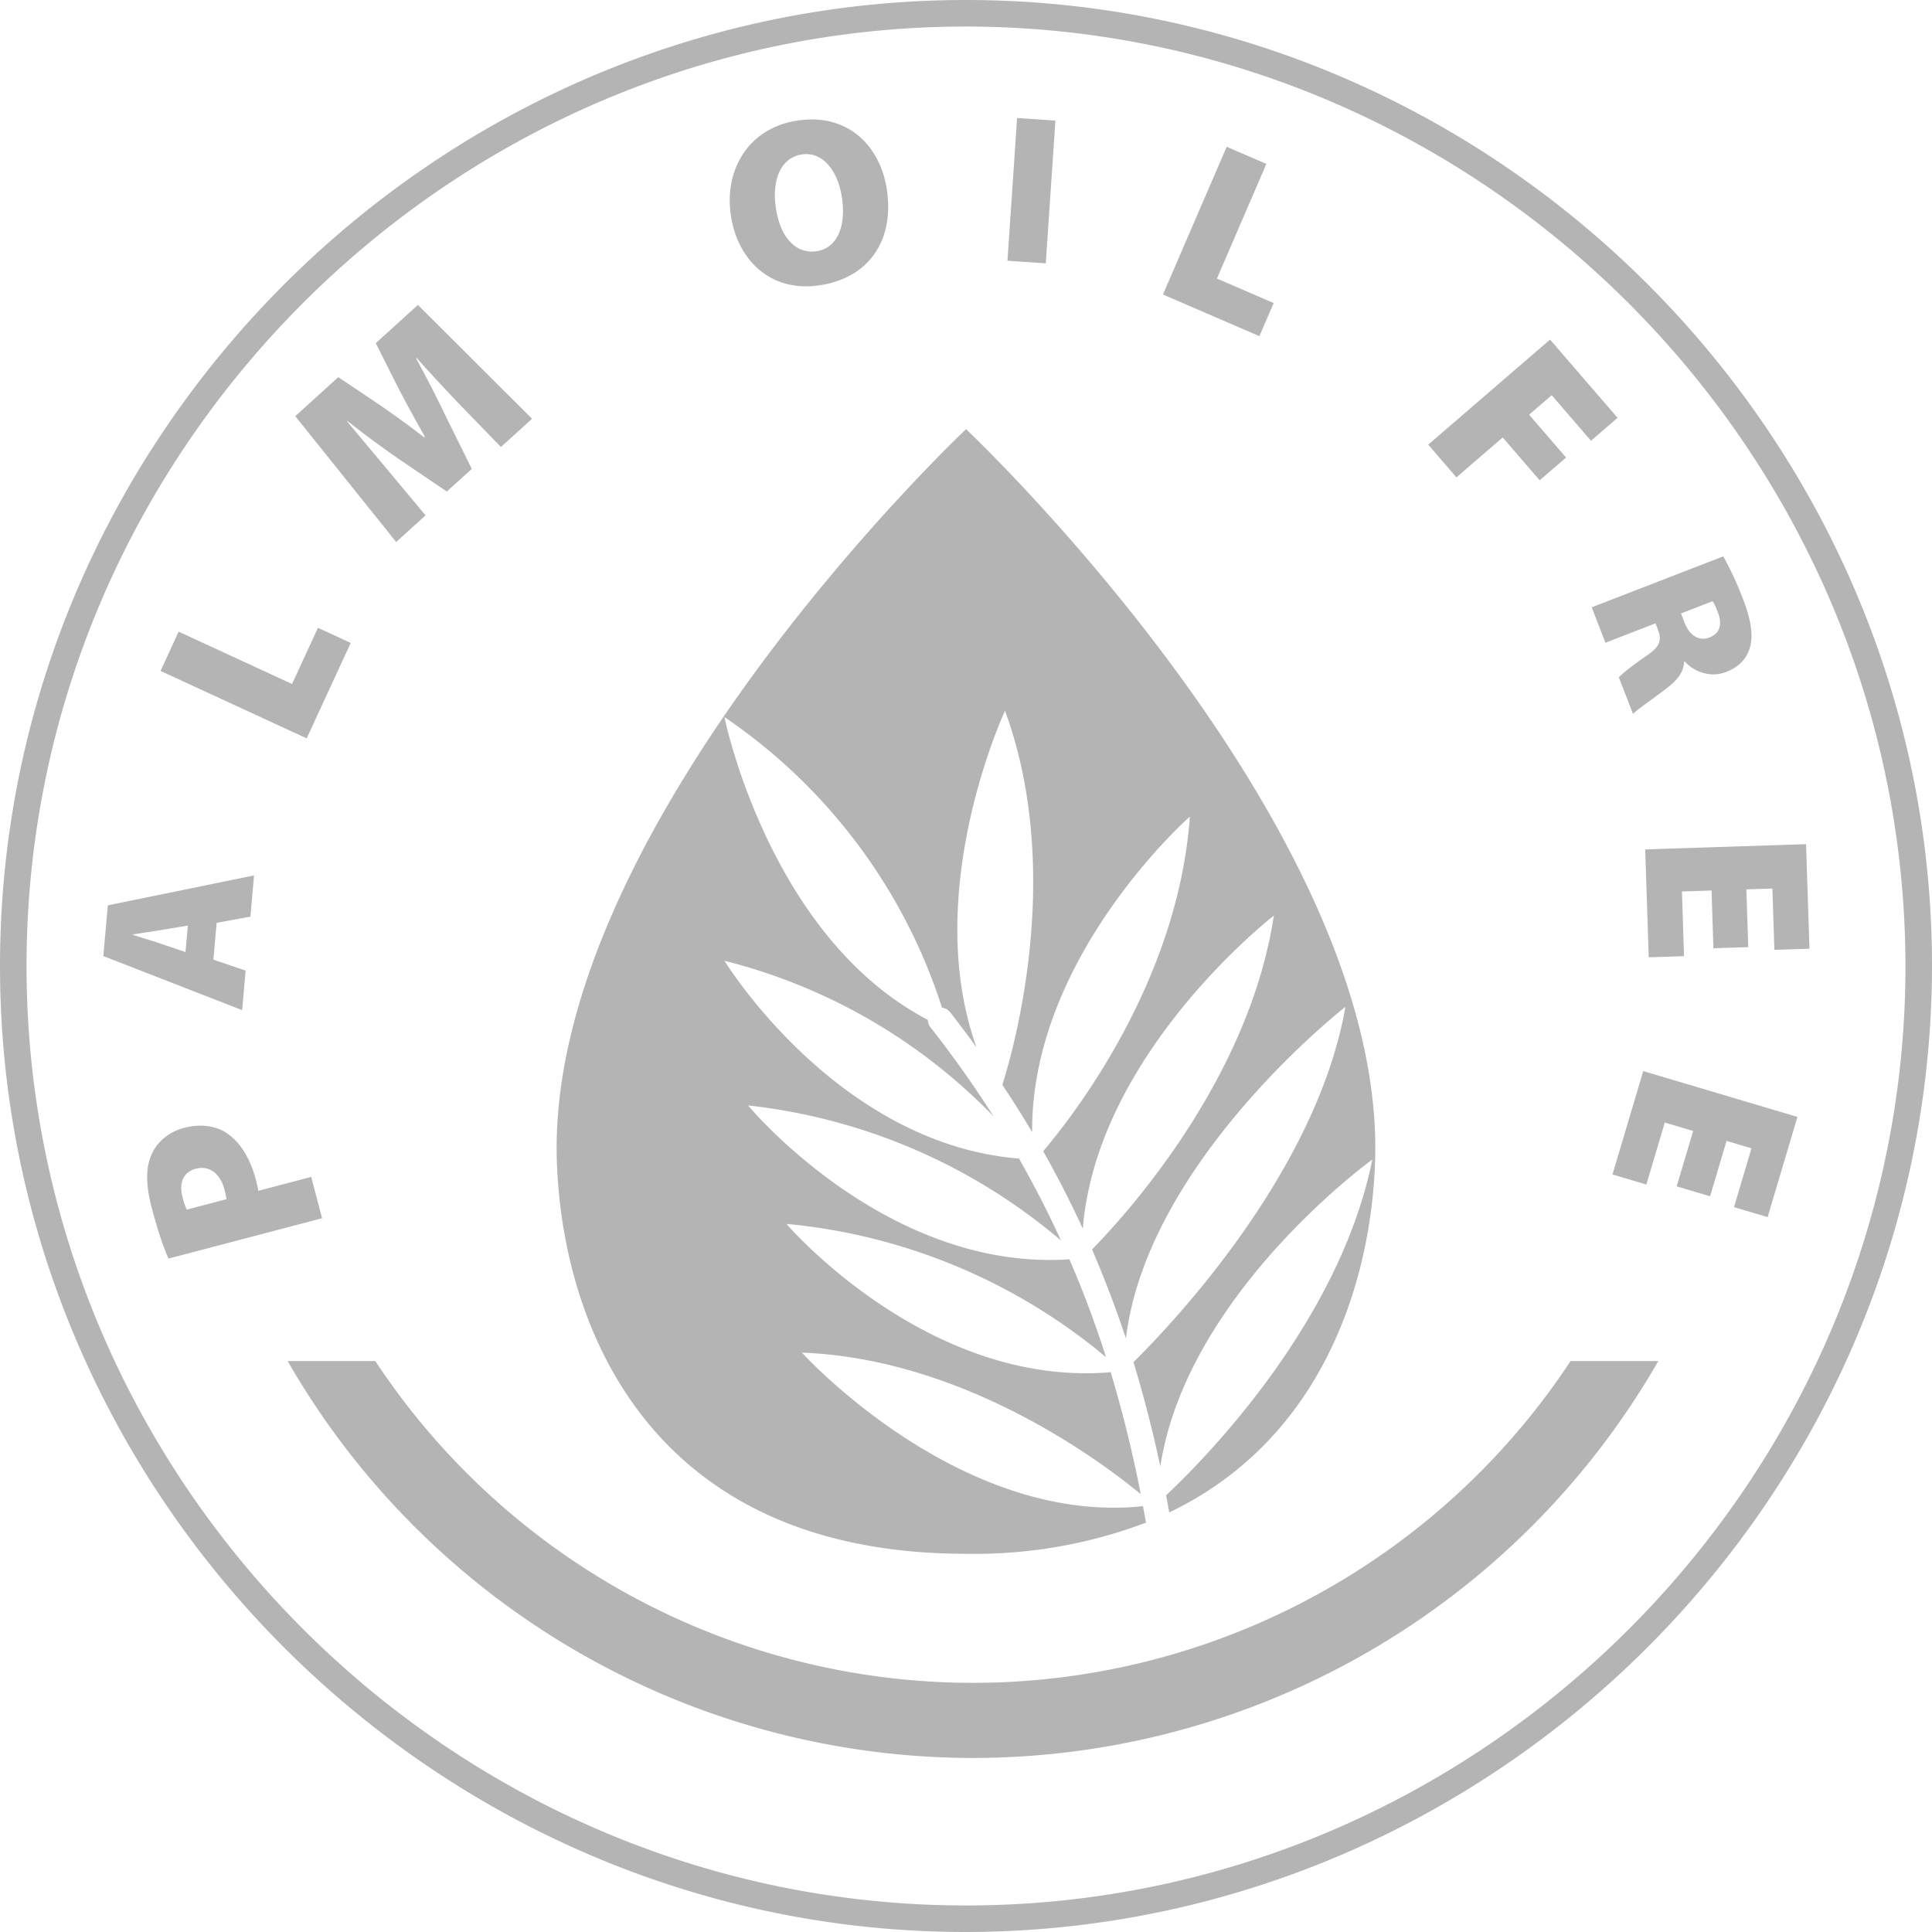 <svg viewBox="0 0 72 72" xmlns="http://www.w3.org/2000/svg" xml:space="preserve" style="fill-rule:evenodd;clip-rule:evenodd;stroke-linejoin:round;stroke-miterlimit:2"><path d="M36.001 72H36C16.251 72 0 55.749 0 36S16.251 0 36 0c19.748 0 35.999 16.25 36 35.998C71.978 55.739 55.742 71.977 36.001 72Zm0-71.011H36C16.793.989.989 16.793.989 36S16.793 71.011 36 71.011 71.011 55.207 71.011 36v-.002C70.989 16.801 55.198 1.01 36.001.989Zm22.531 49.733A26.7 26.7 0 0 1 36.26 62.715a26.7 26.7 0 0 1-22.273-11.993h-3.268A29.479 29.479 0 0 0 36.26 65.514a29.479 29.479 0 0 0 25.541-14.792h-3.269Zm-22.53-34.729s-15.659 14.756-15.25 27.278c.198 6.011 3.362 14.634 15.25 14.634a18.029 18.029 0 0 0 6.704-1.16 20.623 20.623 0 0 0-.111-.615c-6.868.729-12.711-5.722-12.711-5.722 6.018.232 11.093 4.009 12.626 5.271l-.04-.213a47.558 47.558 0 0 0-1.077-4.328c-6.853.583-12.085-5.527-12.085-5.527a21.69 21.69 0 0 1 11.911 4.968 38.817 38.817 0 0 0-1.366-3.648c-6.853.459-11.975-5.735-11.975-5.735a21.658 21.658 0 0 1 11.662 5.033 38.547 38.547 0 0 0-1.565-3.052c-6.815-.554-10.976-7.372-10.976-7.372 3.817.962 7.29 2.97 10.027 5.798a40.133 40.133 0 0 0-2.347-3.314.448.448 0 0 1-.099-.281c-5.932-3.091-7.582-11.285-7.582-11.285a20.744 20.744 0 0 1 8.108 10.829.47.47 0 0 1 .297.164c.345.44.672.878.989 1.316-2.088-5.815 1.062-12.544 1.062-12.544 2.152 5.879.413 12.309-.098 13.942.395.593.765 1.18 1.109 1.76-.044-6.555 5.878-11.758 5.878-11.758-.434 6.089-4.274 11.065-5.466 12.47a38.61 38.61 0 0 1 1.477 2.888c.523-6.566 7.119-11.668 7.119-11.668-.922 6.078-5.439 11.075-6.775 12.441a41.408 41.408 0 0 1 1.262 3.318c.791-6.615 8.18-12.359 8.18-12.359-1.08 6.171-6.472 11.832-7.899 13.24a46.086 46.086 0 0 1 1 3.891c.989-6.455 7.902-11.441 7.902-11.441-1.238 6.13-6.328 11.242-7.686 12.512.043.227.082.441.118.64 5.744-2.753 7.525-8.642 7.671-13.096.414-12.519-15.244-27.275-15.244-27.275ZM12.003 45.401l-.405-1.541-1.97.518a4.558 4.558 0 0 0-.083-.383c-.205-.783-.565-1.416-1.11-1.778-.422-.276-.991-.338-1.576-.184-.594.156-1.04.558-1.228 1.031-.204.486-.194 1.118.025 1.952.233.887.445 1.484.624 1.888l5.723-1.503Zm51.727-.82.614-2.063.929.277-.652 2.191 1.253.372 1.111-3.734-5.746-1.709-1.146 3.853 1.262.376.687-2.311 1.057.315-.614 2.063 1.245.37Zm-56.77.498a2.535 2.535 0 0 1-.156-.456c-.154-.585.062-.955.492-1.068.499-.131.908.167 1.069.777.043.164.061.27.075.358l-1.48.389Zm1.113-10.687 1.259-.231.136-1.536-5.45 1.115-.167 1.89 5.173 2.014.13-1.474-1.202-.407.121-1.371Zm57.079.905-.07-2.153.97-.031.074 2.285 1.308-.042-.128-3.896-5.994.196.131 4.02 1.316-.043-.078-2.41 1.103-.036.07 2.152 1.298-.042Zm-58.239.183-.925-.312c-.293-.105-.727-.223-1.035-.329l.001-.016c.322-.051.765-.115 1.071-.168l.975-.16-.087.985Zm4.516-7.964 1.641-3.556-1.221-.563-.965 2.093-4.226-1.95-.675 1.463 5.446 2.513Zm47.89-4.883.511 1.32 1.865-.723.083.214c.16.413.106.646-.44 1.01-.554.384-.889.658-1.008.789l.528 1.364c.155-.17.814-.612 1.263-.964.379-.291.628-.591.639-.977l.03-.011c.291.336.913.629 1.533.389.486-.188.772-.502.892-.913.135-.485.027-1.07-.268-1.83a11.914 11.914 0 0 0-.725-1.567l-4.903 1.899Zm4.507-.228c.04.061.107.188.204.438.164.446.051.769-.325.914-.368.143-.73-.047-.924-.549l-.135-.346 1.18-.457Zm-45.158-5.747 1.161-1.052-4.255-4.242-1.57 1.424.747 1.486c.293.587.716 1.345 1.081 2l-.026.024a35.575 35.575 0 0 0-1.82-1.318l-1.379-.925-1.603 1.454 3.76 4.689 1.095-.992-1.375-1.649a573.875 573.875 0 0 1-1.554-1.86l.013-.012a38.004 38.004 0 0 0 1.934 1.431l1.775 1.202.93-.843-.963-1.951a45.894 45.894 0 0 0-1.111-2.165l.02-.018a65.88 65.88 0 0 0 1.646 1.776l1.494 1.541Zm34.558-.087 1.051 1.219 1.725-1.487 1.377 1.596.984-.848-1.377-1.597.842-.726 1.464 1.698.99-.855-2.516-2.916-4.54 3.916Zm-9.886-5.595 3.594 1.551.532-1.234-2.115-.912 1.843-4.273-1.479-.638-2.375 5.506ZM29.722 4.492c-1.813.272-2.742 1.816-2.484 3.541.247 1.645 1.467 2.875 3.306 2.599 1.83-.275 2.792-1.661 2.506-3.571-.238-1.584-1.419-2.855-3.328-2.569Zm8.182-.095-.359 5.32 1.428.096.359-5.319-1.428-.097Zm-8.02 1.358c.766-.115 1.34.591 1.493 1.612.16 1.064-.177 1.88-.943 1.995-.765.115-1.352-.499-1.519-1.608-.163-1.091.212-1.886.969-1.999Z" style="fill:#b4b4b4;fill-rule:nonzero"/></svg>